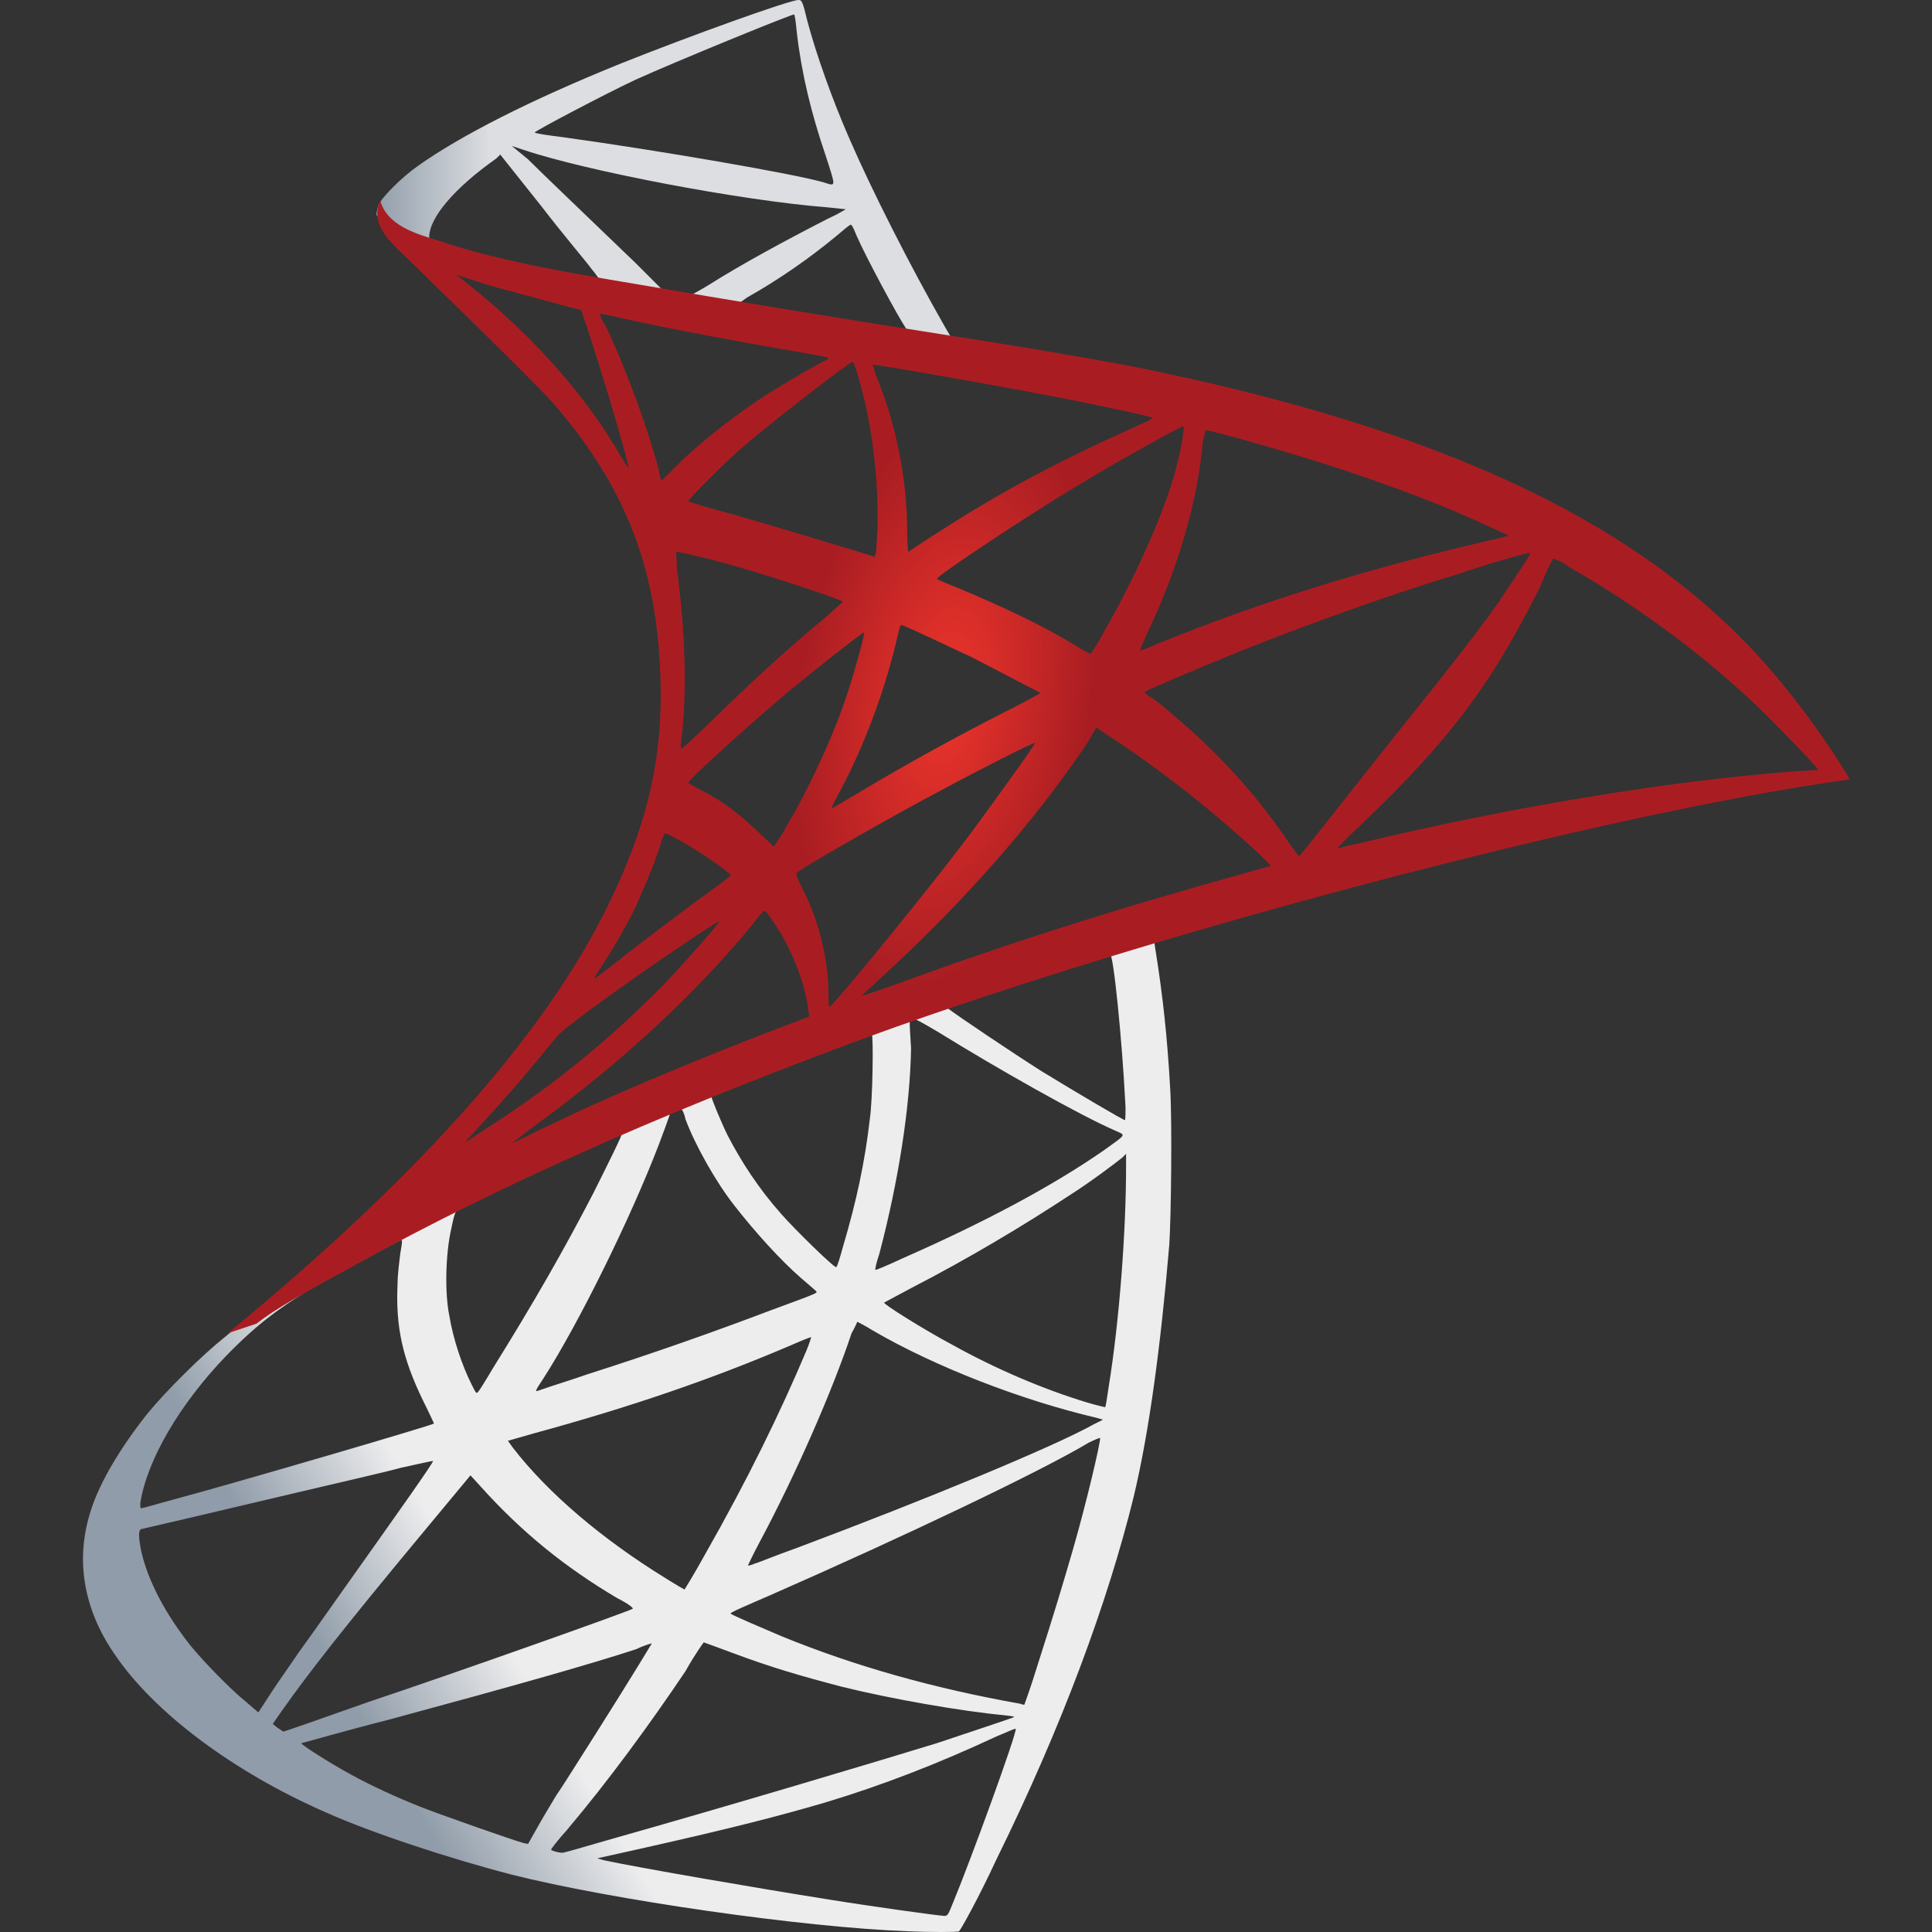 <svg width="256" height="256" viewBox="0 0 256 256" fill="none" xmlns="http://www.w3.org/2000/svg">
<rect x="0" y="0" width="256" height="256" fill="#333333" stroke="none"/>
<path d="M158.75 119.432L107.494 136.22L62.851 155.935L50.386 159.241C47.207 162.294 43.9 165.346 40.211 168.399C36.268 171.833 32.58 174.886 29.782 177.175C26.602 179.719 22.023 184.298 19.607 187.223C16.046 191.674 13.247 196.38 12.103 199.942C9.941 206.428 10.958 213.042 15.155 219.147C20.37 226.905 30.927 234.791 43.137 240.133C49.369 242.931 59.925 246.365 67.811 248.4C80.911 251.707 106.349 255.396 120.34 255.904C123.138 256.032 126.953 256.032 127.081 255.904C127.335 255.65 129.624 251.58 132.041 246.365C140.69 228.813 146.795 212.279 150.229 198.288C152.264 189.767 153.79 178.447 154.935 164.965C155.189 161.149 155.316 148.558 155.062 144.36C154.68 137.365 154.044 131.769 153.154 126.173C153.027 125.409 152.9 124.646 153.027 124.646C153.154 124.519 153.663 124.392 160.022 122.611L158.75 119.432ZM147.049 126.3C147.558 126.3 148.703 138.255 149.084 145.76C149.211 147.286 149.084 148.43 149.084 148.43C148.83 148.43 142.598 144.742 138.019 141.944C134.203 139.527 126.826 134.567 125.682 133.677C125.3 133.422 125.3 133.422 128.48 132.278C133.822 130.37 146.54 126.3 147.049 126.3ZM120.848 134.949C121.23 134.949 122.12 135.457 124.282 136.729C132.295 141.69 143.106 147.795 147.812 149.83C149.211 150.466 149.339 150.211 146.159 152.501C139.163 157.334 130.26 162.04 119.577 166.746C117.669 167.636 116.142 168.272 116.015 168.272C115.888 168.272 116.142 167.254 116.524 166.11C119.068 156.443 120.594 146.65 120.721 138.891C120.467 134.949 120.467 134.949 120.848 134.949ZM115.507 136.984C115.761 137.238 115.634 145.887 115.252 148.303C114.616 153.9 113.472 159.241 111.691 165.219C111.309 166.618 110.928 167.89 110.801 167.89C110.673 168.145 105.331 162.93 103.551 160.895C100.498 157.461 98.209 153.9 96.428 150.466C95.538 148.685 94.139 145.251 94.266 145.251C94.902 144.742 115.379 136.856 115.507 136.984ZM90.196 146.904C90.451 147.031 90.705 147.667 90.832 148.303C92.104 151.737 94.902 156.698 97.319 159.75C99.99 163.184 103.424 167 106.222 169.417C107.112 170.18 108.002 170.943 108.13 171.07C108.384 171.324 108.384 171.324 102.152 173.614C94.775 176.412 86.889 179.21 77.732 182.135C75.57 182.898 73.407 183.534 71.245 184.297C70.864 184.425 70.991 184.17 72.008 182.644C76.587 175.522 83.455 161.658 87.271 151.737C87.907 150.084 88.543 148.303 88.67 147.922C88.797 147.413 89.051 147.159 89.56 146.904C89.815 147.031 90.069 146.904 90.196 146.904ZM82.438 150.084C82.565 150.211 80.53 154.281 78.622 158.097C74.806 165.474 70.736 172.596 65.267 181.372C64.377 182.898 63.487 184.298 63.359 184.425C63.105 184.679 63.105 184.679 62.469 183.407C61.197 180.863 60.053 177.429 59.544 174.377C58.908 171.324 59.035 166.11 59.798 162.803C60.307 160.386 60.307 160.386 61.452 159.877C66.158 157.461 82.183 149.957 82.438 150.084ZM149.211 152.882V154.536C149.211 163.184 148.321 175.013 146.922 183.662C146.668 185.188 146.54 186.46 146.413 186.46C146.413 186.46 145.269 186.205 143.997 185.824C138.146 184.043 131.914 181.372 126.19 178.192C122.375 176.157 116.906 172.723 117.16 172.596C117.16 172.596 118.813 171.706 120.721 170.688C128.353 166.746 135.602 162.421 141.962 158.224C144.378 156.698 147.939 154.027 148.703 153.391L149.211 152.882ZM53.184 164.329C53.312 164.329 53.312 164.583 53.057 165.982C52.93 167 52.676 168.908 52.676 170.18C52.421 175.776 53.312 179.973 56.11 185.697C56.873 187.223 57.509 188.622 57.509 188.622C57.254 188.876 31.562 196.38 23.55 198.543C21.133 199.179 19.098 199.814 18.844 199.814C18.589 199.942 18.589 199.814 18.589 199.179C19.48 193.455 23.804 186.078 29.909 179.719C33.979 175.522 37.159 173.105 42.628 169.925C46.571 167.89 52.548 164.456 53.184 164.329C53.057 164.329 53.057 164.329 53.184 164.329ZM113.599 175.14C113.599 175.14 114.616 175.649 115.634 176.285C123.901 181.118 135.475 185.569 145.269 187.859L146.159 188.113L144.887 188.749C139.672 191.674 122.756 198.67 105.459 205.156C102.915 206.047 100.498 207.064 99.99 207.191C99.481 207.446 99.099 207.446 99.099 207.446C99.099 207.446 99.735 206.047 100.626 204.393C105.459 195.363 110.292 184.297 112.836 176.666C113.344 175.776 113.599 175.14 113.599 175.14ZM107.494 177.175C107.494 177.175 107.239 178.065 106.858 178.956C103.424 187.096 99.099 195.999 93.376 206.047C91.977 208.59 90.705 210.625 90.705 210.625C90.705 210.625 89.56 209.989 88.161 209.099C79.894 204.012 72.644 197.907 67.938 191.802L67.302 190.911L70.864 189.894C83.455 186.46 94.266 182.771 104.95 178.192C106.095 177.684 107.367 177.175 107.494 177.175ZM145.777 190.53C145.777 191.42 143.869 199.433 142.216 205.156C140.817 209.989 139.672 213.805 137.51 220.546C136.62 223.471 135.729 225.888 135.729 225.888C135.729 225.888 135.475 225.888 135.221 225.761C123.774 223.726 113.344 220.8 103.678 216.858C101.007 215.713 97.064 214.059 96.81 213.805C96.683 213.678 99.099 212.66 102.025 211.389C119.704 203.63 137.892 194.981 144.251 191.166C145.014 190.784 145.65 190.53 145.777 190.53ZM57.382 193.582C57.509 193.709 52.548 200.705 45.68 210.371C43.264 213.805 40.466 217.748 39.448 219.147C38.431 220.673 36.777 222.963 35.887 224.362L34.233 226.905L32.453 225.379C30.418 223.726 26.857 220.037 25.203 218.002C21.896 213.805 19.607 209.481 18.716 205.538C18.335 203.63 18.335 202.74 18.716 202.613C19.352 202.485 29.655 200.069 39.321 197.779C44.663 196.508 50.895 195.108 53.184 194.473C55.474 193.964 57.254 193.582 57.382 193.582ZM62.342 195.49L63.614 196.889C69.21 203.121 74.934 207.7 81.802 211.77C83.074 212.406 83.964 213.042 83.837 213.169C83.582 213.424 59.925 221.818 48.86 225.506C42.755 227.669 37.667 229.449 37.54 229.449L36.777 228.94L36.141 228.432L37.286 226.778C40.974 221.564 45.553 215.713 55.474 203.757L62.342 195.49ZM93.249 217.621C93.249 217.621 95.029 218.257 97.064 219.02C102.152 220.928 106.095 222.072 111.436 223.471C118.05 225.125 127.589 226.778 133.186 227.287C134.076 227.414 134.458 227.414 134.33 227.541C134.076 227.669 128.352 229.576 124.155 230.975C117.542 233.011 97.192 239.116 80.53 243.821C77.477 244.712 74.806 245.475 74.679 245.475C74.298 245.602 73.026 245.221 73.026 245.093C73.026 244.966 73.916 243.821 75.061 242.55C80.657 235.936 86.126 228.432 90.832 221.436C92.104 219.147 93.249 217.621 93.249 217.621ZM86.38 217.748C86.38 217.748 83.71 222.2 78.876 229.831C76.841 233.011 74.552 236.699 73.662 237.971C72.899 239.243 71.754 241.151 71.118 242.295L69.973 244.33L69.337 244.203C67.938 243.821 58.145 240.387 55.601 239.37C52.421 238.098 49.114 236.572 46.571 235.173C43.518 233.519 39.575 230.975 39.957 230.975C40.084 230.975 45.299 229.449 51.785 227.796C68.701 223.217 78.113 220.546 84.346 218.511C85.363 218.002 86.38 217.748 86.38 217.748ZM134.585 229.068C134.839 229.449 128.48 246.874 126.19 252.343C125.682 253.615 125.554 253.869 125.173 253.869C124.537 253.869 115.379 252.597 109.91 251.707C100.244 250.181 84.091 247.383 80.021 246.492L79.131 246.238L84.854 244.966C97.319 242.168 103.169 240.642 109.274 238.861C116.906 236.572 124.41 233.646 132.041 230.085C133.313 229.576 134.33 229.068 134.585 229.068Z" fill="url(#paint0_linear_2198_629)"/>
<path d="M105.84 0.002C104.949 -0.125 91.213 4.836 82.31 8.397C70.354 13.23 61.069 17.936 55.346 22.006C53.184 23.532 50.513 26.203 50.131 27.221C50.004 27.602 49.877 28.111 49.877 28.492L55.092 33.453L67.429 37.396L96.809 42.61L130.387 48.334L130.769 45.408H130.514L126.063 44.773L125.172 43.246C120.593 35.233 115.506 25.186 112.581 18.445C110.291 13.23 108.129 7.125 106.984 2.801C106.348 0.13 106.221 0.002 105.84 0.002ZM105.204 1.91C105.331 1.91 105.458 3.055 105.585 4.327C106.221 9.796 107.493 15.011 109.401 20.607C110.8 24.931 110.8 24.677 109.147 24.168C105.204 23.023 87.525 19.971 74.679 18.19C72.644 17.936 70.863 17.681 70.863 17.554C70.736 17.427 80.148 12.467 84.218 10.559C89.56 8.142 104.186 2.165 105.204 1.91ZM67.811 19.335L69.337 19.844C77.604 22.642 98.208 26.585 109.655 27.475C110.927 27.602 112.072 27.729 112.072 27.729C112.072 27.729 111.054 28.365 109.655 29.001C104.186 31.799 98.081 35.106 93.884 37.777C92.612 38.54 91.467 39.176 91.34 39.176C91.213 39.176 90.323 39.049 89.56 38.922L88.033 38.667L84.218 34.852C77.35 28.238 72.008 23.151 69.973 21.116L67.811 19.335ZM66.284 20.48L71.753 27.348C74.679 31.163 77.731 34.725 78.367 35.615C79.003 36.378 79.512 37.141 79.512 37.141C79.385 37.269 71.626 35.742 67.556 34.852C63.359 33.834 61.578 33.453 59.035 32.562L56.872 31.927V31.418C56.872 28.874 60.179 24.931 65.775 20.988L66.284 20.48ZM112.708 29.764C112.835 29.764 113.089 30.146 113.471 31.163C114.743 34.089 118.94 41.847 119.958 43.373C120.212 43.882 120.848 43.882 115.379 42.992C102.278 40.83 98.081 40.194 98.081 40.067C98.081 40.067 98.463 39.812 98.972 39.431C103.042 37.141 107.112 34.343 110.8 31.291C111.69 30.527 112.453 29.892 112.708 29.764Z" fill="url(#paint1_linear_2198_629)"/>
<path d="M50.387 26.584C50.387 26.584 49.497 27.983 50.387 30.018C50.896 31.29 52.422 32.816 54.075 34.342C54.075 34.342 71.373 51.131 73.408 53.548C82.947 64.613 87.144 75.424 87.526 90.305C87.78 99.971 86 108.366 81.421 118.159C73.408 135.711 56.365 155.171 30.164 176.666L33.98 175.394C36.396 173.486 39.83 171.578 47.716 167.254C66.031 157.206 86.508 148.048 111.692 138.637C147.94 125.027 207.591 109.002 241.55 103.787L245.112 103.278L244.603 102.388C241.55 97.555 239.388 94.629 236.844 91.45C229.468 82.165 220.437 74.788 209.372 68.556C194.237 60.034 174.522 53.421 149.594 48.46C144.888 47.57 134.585 45.789 126.191 44.517C108.385 41.719 96.938 39.812 84.346 37.649C79.767 36.886 73.026 35.742 68.575 34.724C66.285 34.215 61.834 33.198 58.273 31.926C55.22 31.036 51.277 29.891 50.387 26.584ZM60.435 36.377C60.435 36.377 61.071 36.632 61.961 36.886C63.487 37.395 65.395 38.031 67.557 38.54C69.211 39.048 70.991 39.43 72.645 39.939C74.934 40.575 76.969 41.083 76.969 41.083C77.224 41.338 81.166 53.929 82.438 58.635C82.947 60.416 83.329 62.069 83.329 62.069C83.329 62.069 82.82 61.434 82.311 60.543C77.732 52.53 70.61 44.517 62.343 37.904C61.198 37.013 60.435 36.377 60.435 36.377ZM79.513 41.592C79.767 41.592 80.531 41.719 81.548 41.974C88.162 43.5 99.99 45.662 107.494 46.934C108.766 47.188 109.784 47.316 109.784 47.443C109.784 47.57 109.275 47.824 108.766 48.079C107.494 48.715 102.28 51.767 100.626 52.912C96.302 55.837 92.486 58.89 89.688 61.688L87.653 63.723C87.653 63.723 87.399 63.087 87.271 62.197C85.872 56.855 82.947 48.842 80.276 43.246C79.767 42.483 79.386 41.592 79.513 41.592C79.386 41.592 79.386 41.592 79.513 41.592ZM112.963 47.952C113.218 48.079 113.599 49.351 114.363 52.276C115.762 57.872 116.398 64.232 116.27 70.082C116.143 71.736 116.143 73.262 116.016 73.389L115.889 73.771L113.854 73.135C109.657 71.863 102.916 69.828 97.192 68.174C93.885 67.284 91.214 66.521 91.214 66.394C91.214 66.139 96.047 61.306 98.082 59.526C102.025 56.092 112.709 47.824 112.963 47.952ZM115.634 48.333C115.762 48.206 131.66 51.004 138.91 52.403C144.252 53.421 152.137 55.074 152.646 55.328C152.9 55.456 152.01 55.837 149.466 56.982C139.291 61.561 131.66 65.758 124.029 70.718C121.994 71.99 120.34 73.135 120.34 73.135C120.34 73.135 120.213 71.99 120.213 70.718C120.213 63.341 118.687 55.964 116.016 49.605C115.889 48.969 115.634 48.46 115.634 48.333ZM156.843 56.473C156.97 56.6 156.462 59.78 155.953 61.561C154.554 67.284 150.738 75.933 146.159 83.946C145.396 85.345 144.633 86.49 144.506 86.617C144.379 86.617 143.361 86.108 142.217 85.345C137.765 82.674 132.55 80.257 127.081 77.968C125.555 77.332 124.156 76.823 124.156 76.696C123.902 76.442 136.366 68.174 142.98 64.232C148.195 61.052 156.716 56.346 156.843 56.473ZM159.769 56.982C160.15 56.982 167.145 58.89 170.834 60.034C179.991 62.705 190.421 66.521 197.162 69.701L199.96 70.973L197.925 71.481C181.263 75.297 167.018 79.749 153.282 85.345C152.137 85.854 151.12 86.235 151.12 86.235C150.993 86.235 151.374 85.345 151.883 84.2C156.08 75.424 158.751 66.267 159.387 58.381C159.641 57.618 159.769 56.982 159.769 56.982ZM89.561 73.135C89.688 73.008 95.03 74.279 97.955 75.17C102.407 76.442 111.692 79.494 111.692 79.749C111.692 79.749 110.674 80.639 109.402 81.784C104.315 85.981 99.481 90.432 93.631 96.156C91.85 97.809 90.451 99.208 90.324 99.208C90.197 99.208 90.197 98.954 90.197 98.7C91.087 92.213 90.833 83.819 89.688 75.297C89.688 74.025 89.561 73.135 89.561 73.135ZM202.758 73.262C202.885 73.389 200.214 77.332 198.688 79.621C196.399 82.928 192.965 87.38 185.206 97.046C181.136 102.134 176.557 107.984 175.031 109.892C173.505 111.8 172.233 113.453 172.106 113.453C172.106 113.453 171.597 112.817 170.961 111.927C166.637 105.441 161.422 99.717 155.317 94.629C154.172 93.612 152.9 92.594 152.392 92.34C152.01 92.086 151.629 91.704 151.629 91.704C151.629 91.577 158.242 88.779 163.203 86.744C171.979 83.183 183.934 78.858 192.837 76.187C197.671 74.534 202.758 73.135 202.758 73.262ZM205.811 74.025C205.938 74.025 206.955 74.407 207.973 75.17C217.385 80.512 226.669 87.507 233.919 94.629C235.954 96.665 241.042 101.879 240.915 102.006C240.915 102.006 239.134 102.134 237.099 102.261C220.819 103.533 199.96 106.967 179.864 111.8C178.465 112.054 177.321 112.436 177.193 112.436C177.066 112.436 178.592 110.91 180.5 109.129C192.329 97.809 197.671 90.559 204.03 77.841C204.92 75.678 205.683 74.152 205.811 74.025C205.683 74.025 205.683 74.025 205.811 74.025ZM119.45 82.801C119.959 82.928 125.046 85.345 128.862 87.126C132.296 88.906 137.638 91.704 137.892 91.831C137.892 91.831 136.112 92.849 133.822 93.994C126.573 97.682 120.34 101.116 113.727 105.059C111.819 106.204 110.292 107.094 110.292 107.094C110.165 107.094 110.165 106.967 111.183 105.059C114.617 98.7 117.415 91.068 119.068 83.691C119.196 83.183 119.323 82.801 119.45 82.801ZM114.49 83.819C114.617 83.946 113.345 88.652 112.455 91.323C110.928 96.283 108.13 102.388 105.587 107.094C104.951 108.239 104.06 109.765 103.552 110.655L102.534 112.181L100.372 110.146C97.828 107.73 95.793 106.204 93.122 104.805C92.105 104.296 91.214 103.787 91.214 103.66C91.214 103.406 97.828 97.3 102.916 92.976C106.604 89.796 114.363 83.691 114.49 83.819ZM145.269 96.41L147.177 97.682C151.501 100.48 156.589 104.296 160.532 107.603C162.694 109.383 167.018 113.199 167.909 114.216L168.417 114.725L165.238 115.616C147.431 120.576 133.822 124.9 117.797 130.751C116.016 131.387 114.49 131.896 114.363 131.896C114.108 131.896 113.981 132.15 117.924 128.462C128.099 119.05 137.256 108.62 143.997 98.572L145.269 96.41ZM137.129 98.445C137.256 98.572 131.914 105.949 128.735 110.274C124.919 115.361 118.178 123.756 113.599 129.225C111.692 131.514 110.038 133.422 109.911 133.422C109.784 133.422 109.784 132.913 109.784 132.023C109.784 127.317 108.639 122.357 106.477 118.032C105.587 116.252 105.459 115.87 105.587 115.616C106.35 114.98 117.542 108.493 124.792 104.677C129.498 102.134 137.002 98.318 137.129 98.445ZM88.162 110.401C88.289 110.401 89.179 110.91 90.197 111.418C92.613 112.817 94.903 114.344 96.811 115.87C96.938 115.997 95.92 116.76 94.521 117.778C90.833 120.449 85.237 124.646 82.057 127.19C78.623 129.861 78.496 129.988 78.877 129.352C81.421 125.409 82.693 123.247 84.092 120.449C85.236 117.905 86.508 114.98 87.399 112.309C87.653 111.291 88.035 110.401 88.162 110.401ZM101.262 120.703C101.516 120.703 101.644 120.957 102.788 122.611C104.951 125.918 106.731 130.369 107.113 133.931L107.24 134.694L101.898 136.729C92.359 140.417 83.583 144.106 77.732 146.777C76.079 147.54 73.154 148.939 71.246 149.829C69.338 150.847 67.812 151.483 67.812 151.483C67.812 151.483 68.956 150.592 70.483 149.448C82.057 141.053 92.105 131.768 99.609 122.611C100.372 121.593 101.135 120.703 101.262 120.703ZM95.284 122.102C95.412 122.229 90.96 127.317 88.035 130.369C80.531 138.001 73.154 143.978 63.996 149.829C62.851 150.592 61.834 151.228 61.707 151.355C61.452 151.483 61.834 151.101 65.777 146.777C68.32 143.978 70.228 141.689 72.518 138.891C74.044 136.983 74.298 136.729 76.333 135.203C81.93 130.878 95.03 121.975 95.284 122.102Z" fill="url(#paint2_radial_2198_629)"/>
<defs>
<linearGradient id="paint0_linear_2198_629" x1="49.613" y1="230.586" x2="68.15" y2="219.633" gradientUnits="userSpaceOnUse">
<stop stop-color="#909CA9"/>
<stop offset="1" stop-color="#EDEDEE"/>
</linearGradient>
<linearGradient id="paint1_linear_2198_629" x1="50.028" y1="24.215" x2="64.943" y2="24.215" gradientUnits="userSpaceOnUse">
<stop stop-color="#939FAB"/>
<stop offset="1" stop-color="#DCDEE1"/>
</linearGradient>
<radialGradient id="paint2_radial_2198_629" cx="0" cy="0" r="1" gradientUnits="userSpaceOnUse" gradientTransform="translate(125.222 92.526) rotate(-171.457) scale(19.23 38.468)">
<stop stop-color="#EE352C"/>
<stop offset="1" stop-color="#A91D22"/>
</radialGradient>
</defs>
</svg>
